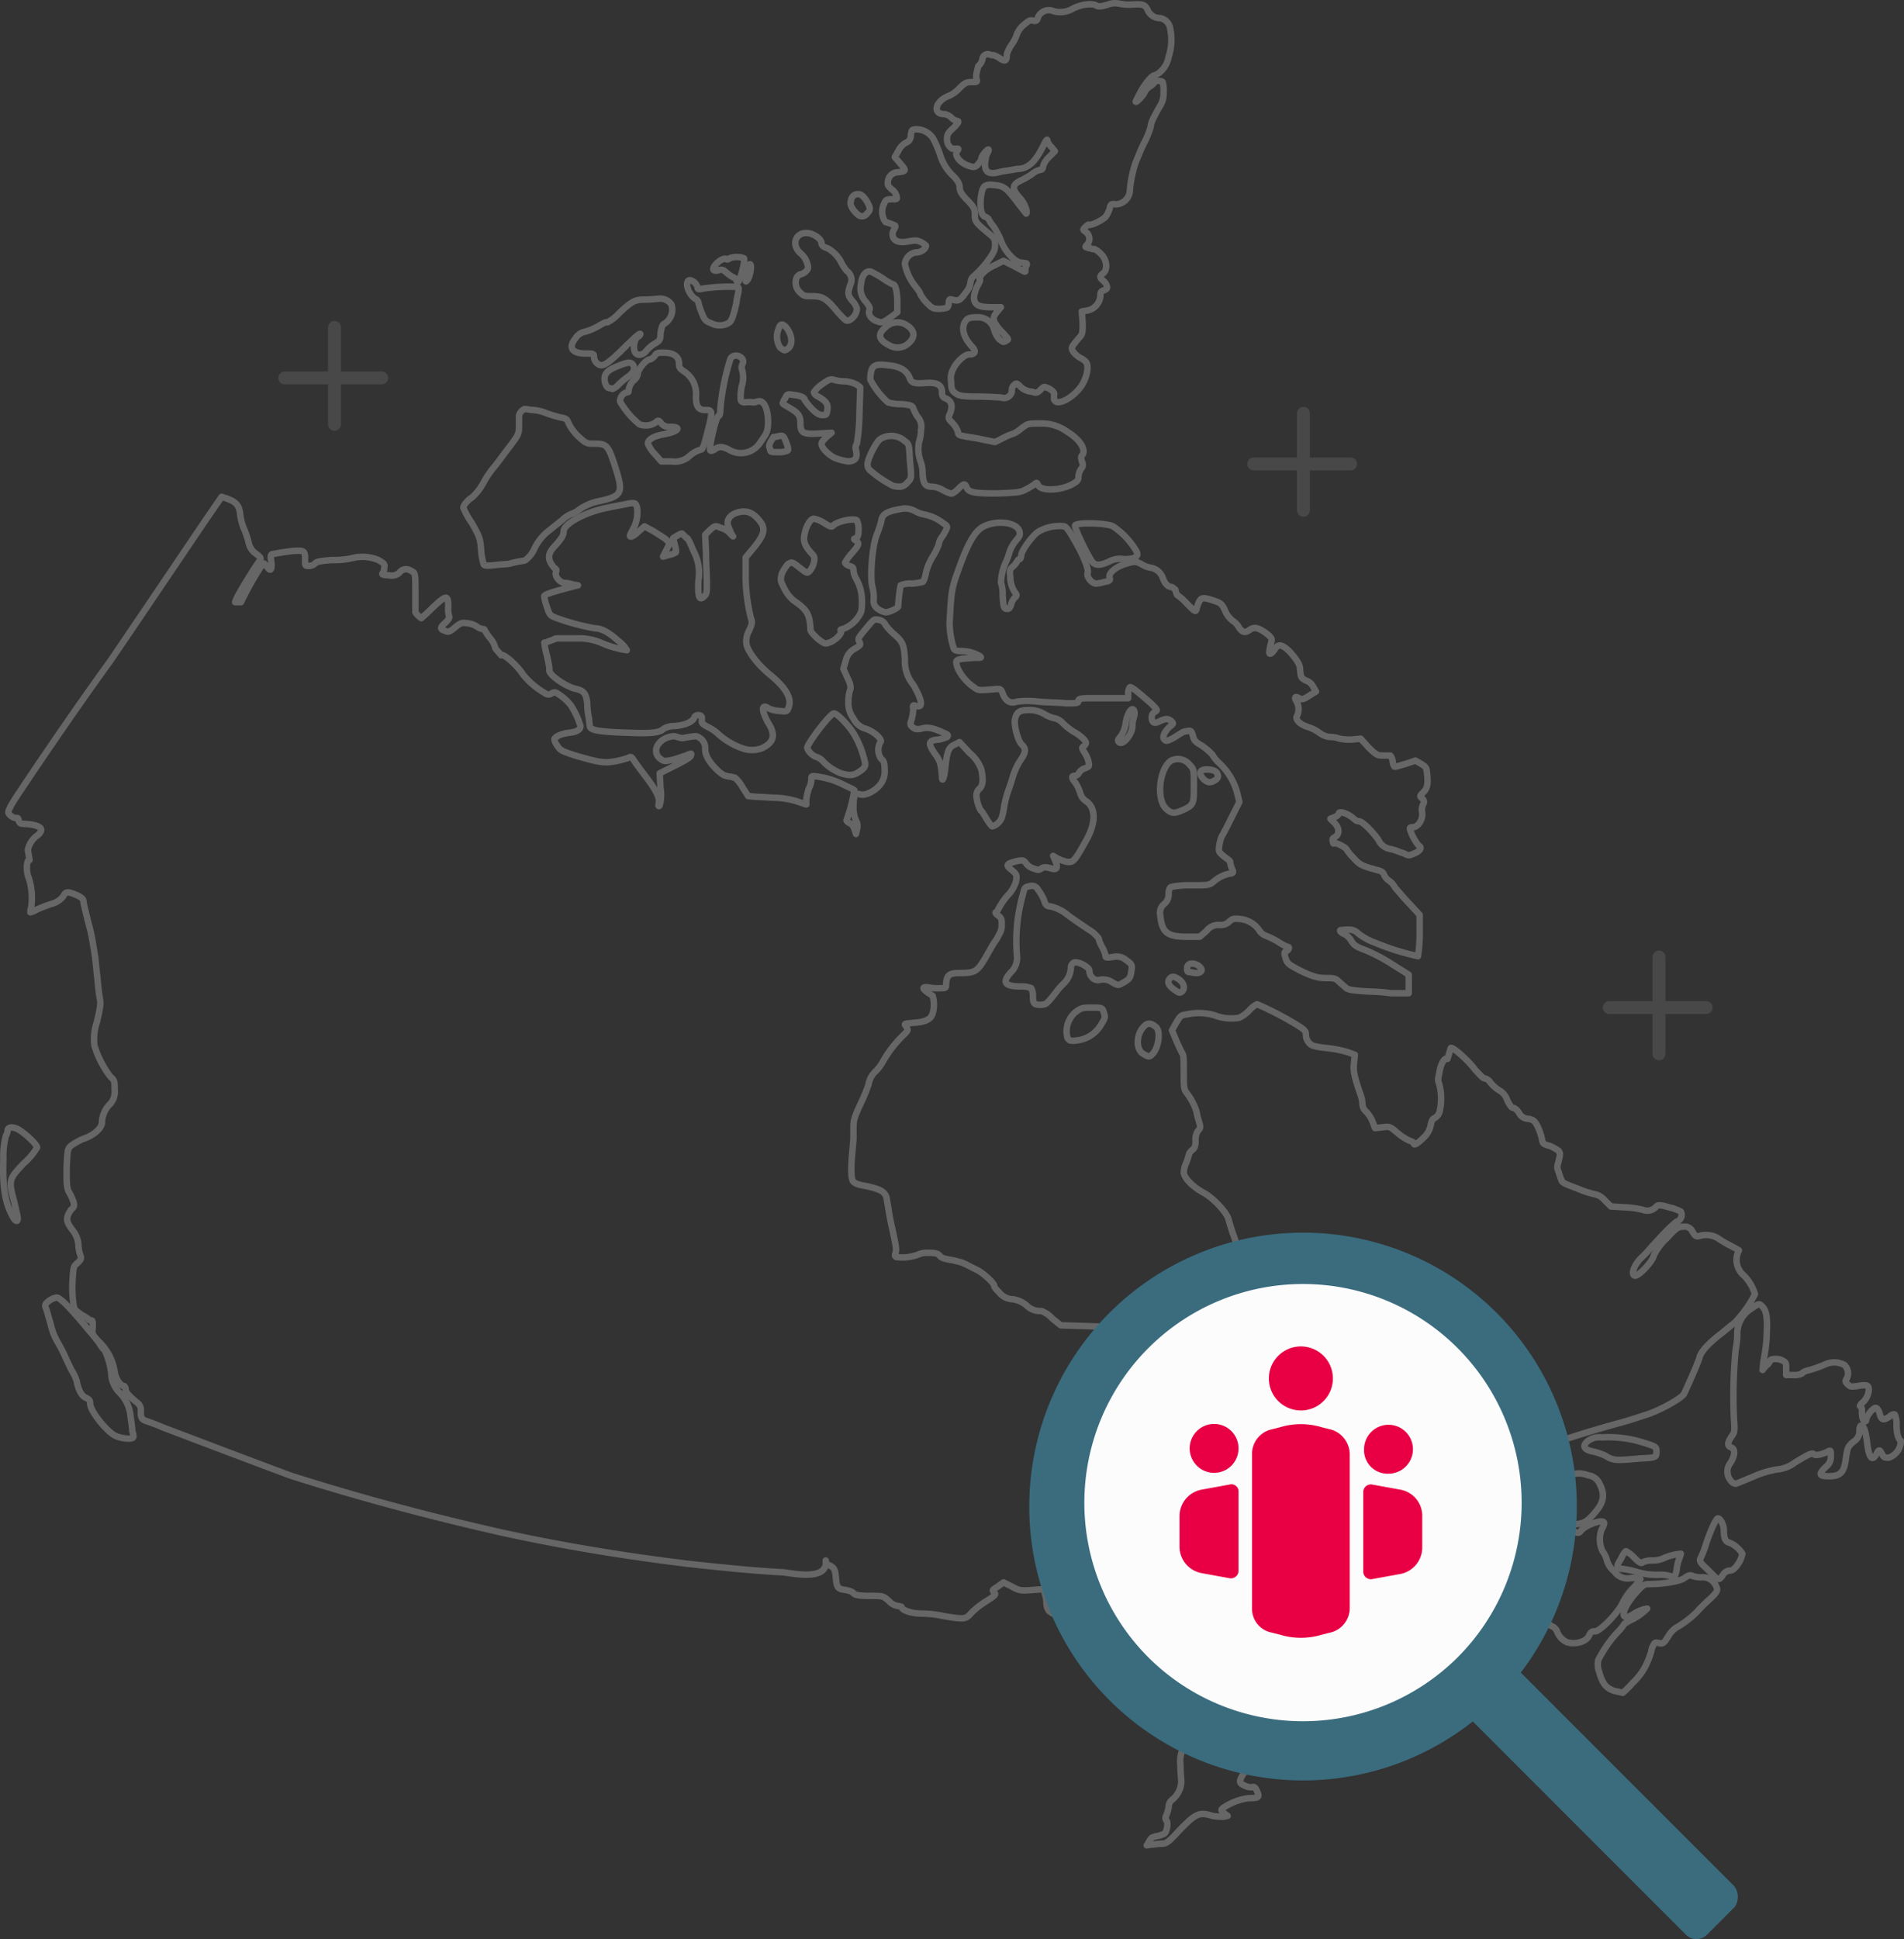 <svg xmlns="http://www.w3.org/2000/svg" viewBox="0 0 295.16 300.494">
  <rect x="0" y="0" width="295.16" height="300.494" fill="#333333" stroke="none"/>
  <defs>
    <style>
      .cls-1, .cls-5 {
        fill: none;
        stroke-linecap: round;
        stroke-linejoin: round;
        stroke-miterlimit: 10;
      }

      .cls-1 {
        stroke: #666;
      }

      .cls-2 {
        fill: #fcfcfc;
      }

      .cls-3 {
        fill: #e90044;
      }

      .cls-4 {
        fill: #3a6c7e;
      }

      .cls-5 {
        stroke: #484848;
        stroke-width: 2px;
      }
    </style>
  </defs>
  <g id="Symbol_112_1" data-name="Symbol 112 – 1" transform="translate(-800.506 -2199.506)">
    <g id="Group_260" data-name="Group 260" transform="translate(801 2200)">
      <path id="Path_69" data-name="Path 69" class="cls-1" d="M18.7,172.147a5.876,5.876,0,0,0-1.7-3.788,4.4,4.4,0,0,1-1.306-3A11.343,11.343,0,0,0,14.65,161.7c-.131,0-.522-.522-.914-1.175-.392-.522-.914-1.175-1.045-1.306s-.784-.914-1.437-1.7c-2.22-2.612-3.526-3.918-4.049-3.918a2.956,2.956,0,0,0-1.175.522c-.653.522-.653.653-.392,1.306.131.392.392,1.437.653,2.22a9.564,9.564,0,0,0,1.175,3,24.162,24.162,0,0,1,1.306,2.612c.261.522.653,1.437.914,1.829a7,7,0,0,1,.653,1.437c.261,1.437.784,2.351,1.437,2.612.522.261.653.392.653.914,0,1.045,2.22,3.918,3.657,4.833.784.522,2.743.784,3,.392.131-.131,0-.522-.131-1.045C18.961,173.975,18.83,172.93,18.7,172.147Z" transform="translate(1.054 46.973)"/>
      <path id="Path_70" data-name="Path 70" class="cls-1" d="M3.119,133.915c-.914-.653-1.959-.653-1.959,0A1.856,1.856,0,0,1,.9,134.7a12.089,12.089,0,0,0-.392,3.657c-.131,3.657.131,6.269,1.175,8.359.522,1.175,1.045,1.567,1.045.784,0-.261-.261-1.306-.522-2.482-.914-3.4-.914-3.526,1.437-6.008a10.1,10.1,0,0,0,2.09-2.482C5.732,136.135,4.295,134.7,3.119,133.915Z" transform="translate(-0.476 40.797)"/>
      <path id="Path_71" data-name="Path 71" class="cls-1" d="M196.832,192.747a8.854,8.854,0,0,1,1.7-2.351,7.621,7.621,0,0,0,1.045-1.306,4.1,4.1,0,0,0-1.567-.131,2.466,2.466,0,0,1-2.482-1.045,3.3,3.3,0,0,1-1.175-1.829,4.086,4.086,0,0,0-.653-1.306,4.361,4.361,0,0,1-.131-3.4,2.766,2.766,0,0,0,.392-.914c0-.784-2.612.131-3.526,1.045-.392.522-.522.522-1.306.131s-.914-.261-2.612.131a5.668,5.668,0,0,0-2.351,1.045A4.308,4.308,0,0,1,180.637,184a8.185,8.185,0,0,0-1.437.131v1.567l.131,1.437h.784a5.414,5.414,0,0,1,2.873,1.437,1.908,1.908,0,0,1,.522,1.567c0,2.22,1.437,6.008,2.351,6.269a1.524,1.524,0,0,1,.784.784,2.889,2.889,0,0,0,1.567,1.7c1.437.392,3-.131,3.4-1.045.261-.522.392-.653.914-.653C193.175,197.318,196.049,194.445,196.832,192.747Z" transform="translate(54.232 55.107)"/>
      <path id="Path_72" data-name="Path 72" class="cls-1" d="M231.345,173.207a4.036,4.036,0,0,0-.261-1.7c-.131-.131-.522,0-.784.261-.914.653-1.306.653-1.567-.392-.131-.522-.392-.914-.653-.914-.392,0-1.437,1.306-1.437,1.829,0,.392-.392.261-.522-.131a2.9,2.9,0,0,1-.131-1.176c0-.392-.131-.784-.261-.784s0-.131.131-.392a2.9,2.9,0,0,0,1.175-2.09c0-.784-.261-.914-1.7-.653-1.045.131-1.175.131-1.567-.261s-.392-.522-.131-.914a1.768,1.768,0,0,0-.392-2.09,3.32,3.32,0,0,0-3.135,0,23.14,23.14,0,0,1-2.22.784c-.653.131-1.175.392-1.175.522a2.422,2.422,0,0,1-1.306.261h-1.175v-.784c0-1.175,0-1.175-.784-1.567-.784-.261-1.7-.131-1.7.131a1.536,1.536,0,0,1-.653.784l-.522.653.131-1.306c.131-.784.261-1.437.261-1.567a20.81,20.81,0,0,0,.261-2.873c.131-2.743-.131-3.657-.914-4.31-.261-.261-.522-.131-1.437.522a4.59,4.59,0,0,0-2.22,4.18,14.174,14.174,0,0,1-.261,2.22,75.067,75.067,0,0,0-.261,10.71c.131,1.829.131,2.09-.392,2.743-.653,1.045-.653,1.437,0,1.7s.522,1.306-.131,2.351a2.165,2.165,0,0,0,0,2.743,1.142,1.142,0,0,0,.784.522c.131,0,1.306-.522,2.612-1.045a14.112,14.112,0,0,1,3.135-1.045c.392-.131,1.045-.131,1.437-.261a4.924,4.924,0,0,0,1.959-.914c2.351-1.437,2.743-1.567,3-1.306s1.306,0,2.09-.392c.522-.261.522-.261.522.653a1.915,1.915,0,0,1-.784,1.7c-1.175,1.175-1.045,1.437.522,1.437,1.829,0,2.351-.653,2.612-2.873.261-1.567.261-1.7,1.175-2.482a1.894,1.894,0,0,0,.914-1.7c0-.522.131-.784.261-.784.392,0,.653.653.914,2.482.261,2.482.784,3.135,1.437,1.959.392-.784.522-.784.914,0,.261.522.392.522,1.045.522A2.754,2.754,0,0,0,232,175.558C231.476,175.166,231.345,173.991,231.345,173.207Z" transform="translate(62.168 47.219)"/>
      <path id="Path_73" data-name="Path 73" class="cls-1" d="M205.755,186.873a4.032,4.032,0,0,1-1.437-.261q-.392-.2-1.175.392c-.784.522-3.265.914-5.486.914-.653,0-.914.131-1.959,1.306-2.351,2.612-2.612,4.7-.522,3.4a5.714,5.714,0,0,1,2.22-.914,8.979,8.979,0,0,1-2.612,1.829c-.261.131-.653.392-.914.522a8.086,8.086,0,0,1-1.175,1.437,18.471,18.471,0,0,0-2.873,4.18,3.081,3.081,0,0,0,.131,1.829c.522,1.959,1.175,2.612,2.482,3,.653.131,1.175.261,1.175.261a14.825,14.825,0,0,0,1.567-1.567,9.281,9.281,0,0,0,2.22-3.135,10.6,10.6,0,0,0,.653-1.829,2.708,2.708,0,0,1,.261-.784c.261-.522.392-.522.914-.392.653.131.784,0,1.437-1.045a3.961,3.961,0,0,1,1.175-1.306,15.376,15.376,0,0,0,3.265-2.482,22.756,22.756,0,0,1,1.829-1.829c1.437-1.306,1.437-1.567,1.176-2.09A2.238,2.238,0,0,0,205.755,186.873Z" transform="translate(57.456 57.063)"/>
      <path id="Path_74" data-name="Path 74" class="cls-1" d="M206.481,183.588c-.653-.131-.914-.653-.914-1.959,0-.784-.522-1.829-.914-1.829-.261,0-1.045,1.567-1.829,3.918a14.133,14.133,0,0,1-.914,2.351c-.131.261,0,.653.914,1.437l1.437,1.437c.522.392.653.392,1.175-.392a1.332,1.332,0,0,1,1.045-.653c.392,0,.784-.261,1.306-1.045a4.366,4.366,0,0,0,.653-1.567A4.3,4.3,0,0,0,206.481,183.588Z" transform="translate(61.17 54.993)"/>
      <path id="Path_75" data-name="Path 75" class="cls-1" d="M57.843,70.015a9.744,9.744,0,0,0,.392,2.22c.131.261.522.261,1.829.131.914-.131,2.09-.131,2.351-.261a14.893,14.893,0,0,1,1.959-.392.809.809,0,0,0,.522-.261A4.62,4.62,0,0,0,66.2,69.624a7.776,7.776,0,0,1,2.351-2.743c.784-.653,1.829-1.437,2.09-1.7a4.347,4.347,0,0,1,1.306-.784,3.857,3.857,0,0,0,.784-.392,8.112,8.112,0,0,1,3.526-1.567c3.526-.784,3.657-1.306,2.351-5.355-1.045-3.265-1.306-3.526-3.135-3.526-1.306,0-1.306,0-2.612-1.175a7.237,7.237,0,0,1-1.437-1.959c-.261-.653-.392-.784-1.175-.914a20.148,20.148,0,0,1-2.22-.653,6.986,6.986,0,0,0-2.09-.522c-.522,0-.914-.131-1.175-.131-.392-.131-1.045.653-1.045,1.045v1.567c0,1.306-.131,1.437-1.7,3.526-.914,1.175-1.829,2.482-2.09,2.743a14.739,14.739,0,0,0-1.7,2.482,8.332,8.332,0,0,1-1.829,2.351c-.653.392-1.306,1.175-1.306,1.567a11.851,11.851,0,0,0,1.306,2.351C57.582,67.926,57.712,68.187,57.843,70.015Z" transform="translate(16.244 14.706)"/>
      <path id="Path_76" data-name="Path 76" class="cls-1" d="M79.059,42.022c-.261.261-.522.522-.784.522-.522,0-1.829,1.567-1.829,2.22a1.563,1.563,0,0,1-.653,1.045,2.591,2.591,0,0,0-.784,1.7c0,.131-.131.131-.261.131A1.416,1.416,0,0,0,73.7,49.075a12.714,12.714,0,0,0,3,3.526,2.765,2.765,0,0,0,2.482-.261c.392-.392.522-.392.914.131a1.627,1.627,0,0,0,1.437.522c1.829,0,1.176.784-1.175,1.175-1.437.261-2.351.784-2.351,1.437a5.16,5.16,0,0,0,1.045,1.567L80.1,58.349h1.567a3.367,3.367,0,0,0,2.873-.914,4.337,4.337,0,0,1,1.7-.914c.261,0,.522-.784,1.045-2.873.784-3.135.784-3.265-.392-3.265-1.045,0-1.437-.522-1.437-2.09a4.086,4.086,0,0,0-1.7-3.788c-.784-.522-.914-.653-.914-1.306,0-1.045-.784-1.7-2.351-1.7C79.581,41.5,79.32,41.5,79.059,42.022Z" transform="translate(21.934 12.659)"/>
      <path id="Path_77" data-name="Path 77" class="cls-1" d="M76.225,42.963c-.261-.392-.784-.392-2.351.261-1.7.653-2.22,1.306-1.959,2.482.131.522.392.914.653.914s.392.131.522.131A2.339,2.339,0,0,0,74,46.1a13.834,13.834,0,0,1,1.567-1.306C76.486,44.138,76.617,43.485,76.225,42.963Z" transform="translate(21.372 13.024)"/>
      <path id="Path_78" data-name="Path 78" class="cls-1" d="M70.1,43.594c1.175,0,1.306,0,1.306.522a1.411,1.411,0,0,0,.392.914c.784.784,1.437.392,3.657-1.7,2.22-2.22,3.135-3,3.135-2.743,0,.131-.261.392-.522.522-.522.522-.653,2.09-.131,2.482.392.392,1.175.131,1.567-.392a4.934,4.934,0,0,1,1.175-1.045c.914-.522,1.045-.653,1.045-1.7.131-.784.261-1.306.522-1.437a2.556,2.556,0,0,0,1.175-3,2.062,2.062,0,0,0-1.959-.914c-.261,0-1.175.131-1.959.131-1.7,0-2.09.131-4.18,2.09A6.624,6.624,0,0,1,73.5,38.762c-.131-.131-.653.131-1.306.522a9.261,9.261,0,0,1-2.09.914,2.275,2.275,0,0,0-1.567,1.045C67.361,42.68,68.014,43.594,70.1,43.594Z" transform="translate(20.179 10.695)"/>
      <path id="Path_79" data-name="Path 79" class="cls-1" d="M82.893,35.773a.868.868,0,0,1,.522.653,10.272,10.272,0,0,0,.522,1.567c.392,1.045.653,1.306,1.437,1.567a2.75,2.75,0,0,0,2.873-.131c.392-.392.653-1.306,1.045-3a8.528,8.528,0,0,1,.261-1.437c.131-.784.131-1.045-.131-1.045a26.482,26.482,0,0,0-5.355.261c-.522.131-.784.131-.784-.131A1.544,1.544,0,0,0,82.109,32.9C81.195,32.9,81.717,34.99,82.893,35.773Z" transform="translate(24.369 10.026)"/>
      <path id="Path_80" data-name="Path 80" class="cls-1" d="M85.6,32.174a1.016,1.016,0,0,1,1.045.261,7.243,7.243,0,0,0,1.045.784c.392.131.653.392.653.522A.281.281,0,0,0,88.6,34c.261,0,1.175-3.4.914-3.657a3.243,3.243,0,0,0-2.22,0c-.131.131-.392.261-.522.131-.522-.392-2.351,1.175-1.959,1.7A.822.822,0,0,0,85.6,32.174Z" transform="translate(25.323 9.184)"/>
      <path id="Path_81" data-name="Path 81" class="cls-1" d="M98.92,90.893a.99.99,0,0,1,.522.261,5.053,5.053,0,0,0,1.567.392c1.306.131,1.306.131,1.567-.522.522-1.437-.392-3-2.743-4.963-2.09-1.7-3.526-3.657-3.788-4.833a3.278,3.278,0,0,1,.392-2.09c.522-1.175.522-1.306.261-2.09a27.638,27.638,0,0,1-.784-6.4V67.775l1.306-1.567c1.567-1.959,1.829-2.873.914-4.049s-1.829-1.7-3.135-1.437-2.09,1.045-1.829,2.09c.131.392.392.914.522,1.306.392.522.392.522-.131,0a2.745,2.745,0,0,0-1.437-.914c-.914-.392-.914-.392-1.7.261l-.784.784.131,2.873c0,1.567.131,3.657.131,4.571,0,1.437,0,1.7-.392,2.09-.784.784-1.045.131-.914-2.482a7.15,7.15,0,0,0-.784-4.571c-.522-1.306-.914-2.09-1.045-1.959h0l-.653-.653c-.131-.131-.392,0-1.437.653l.261,1.045c.131.522.261,1.045.131,1.175a2.863,2.863,0,0,1-1.045.392l-.914.261.522-1.045.522-1.045-.522-.522c-.261-.261-1.175-.784-1.959-1.306l-1.437-.784-1.045.914c-.522.522-1.045.784-1.175.653s.131-.522.392-1.045a5.271,5.271,0,0,0,.653-3.526c-.261-.653-.261-.653-1.306-.522-.522.131-2.09.392-3.265.653-3.4.653-6.792,2.482-6.792,3.657,0,.653-.392,1.175-1.306,2.22-1.045,1.045-1.175,1.829-.653,2.743.261.392.522.784.653.784.131.131.261.261.131.522-.261.653.522,1.567,1.175,1.7a5.555,5.555,0,0,1,1.437.261l.784.131-1.045.261c-3,.784-4.18,1.175-4.18,1.437a6.412,6.412,0,0,0,.392,1.567c.392,1.306.522,1.437,1.567,1.829a36.386,36.386,0,0,0,5.877,1.567c1.045,0,2.22.653,3.657,1.959A4.871,4.871,0,0,1,77.5,82.142a15.427,15.427,0,0,1-4.049-1.175,8.714,8.714,0,0,0-3.526-.653H66.659c-.261,0-.522.131-.392.131h0l-1.437.522H64.7a15.143,15.143,0,0,0,.392,1.959c.261,1.045.392,1.959.392,1.959v.392c0,.784,2.743,2.612,4.18,2.873,1.175.261,1.567.784,1.7,2.351a10.358,10.358,0,0,0,.261,2.22,10.128,10.128,0,0,0,.131,1.175c0,.653,1.437.914,6.269,1.045,3.265.131,4.571,0,5.224-.653a3.5,3.5,0,0,1,1.7-.392c1.567-.131,2.743-.653,3-1.306.131-.522,1.175-.522,1.175,0v.653c0,.261.392.522.914.784a6.562,6.562,0,0,1,1.567,1.045,10.867,10.867,0,0,0,4.049,2.351,4.262,4.262,0,0,0,2.873-.131c1.829-.914,2.09-2.09.784-4.049Q98.136,90.893,98.92,90.893Z" transform="translate(19.183 18.122)"/>
      <path id="Path_82" data-name="Path 82" class="cls-1" d="M137.437,168.1a11.139,11.139,0,0,0,1.959.522c.914,0,.914-.914.131-1.959a1.606,1.606,0,0,0-1.829-.653c-1.567.131-1.7.261-1.7.914C136.131,167.447,136.261,167.709,137.437,168.1Z" transform="translate(41.008 50.758)"/>
      <path id="Path_83" data-name="Path 83" class="cls-1" d="M137.44,125.8c.914-.914,1.306-3.526.522-4.18s-1.306-.653-1.829-.131c-1.306,1.306-1.306,3.657-.131,4.31C136.917,126.321,136.917,126.321,137.44,125.8Z" transform="translate(40.744 37.028)"/>
      <path id="Path_84" data-name="Path 84" class="cls-1" d="M131.022,119.2c-1.829,0-1.959,0-2.873.653a3.868,3.868,0,0,0-1.306,4.049c.261.392.392.522,1.437.392a4.981,4.981,0,0,0,3.788-2.482c.653-1.045.653-1.176.392-1.829C132.328,119.331,132.2,119.2,131.022,119.2Z" transform="translate(38.149 36.443)"/>
      <path id="Path_85" data-name="Path 85" class="cls-1" d="M137.795,119.7c.914-.522,1.045-.784,1.175-1.959.131-.653,0-.914-.784-1.437a2.248,2.248,0,0,0-2.09-.522c-1.045.131-1.175.131-1.175-.261a4.414,4.414,0,0,0-.522-1.306,4.413,4.413,0,0,1-.522-1.306,4.791,4.791,0,0,0-1.437-1.306c-.784-.522-2.351-1.567-3.4-2.351a6.357,6.357,0,0,0-2.612-1.306c-.522,0-.784-.131-1.045-1.045a8.291,8.291,0,0,0-.914-1.567,1.07,1.07,0,0,0-1.306-.522c-.784.131-.784.261-1.045,1.306a26.474,26.474,0,0,0-.914,9.4,3.1,3.1,0,0,1-.914,2.612c-1.437,1.567-1.045,2.22,1.567,2.22a3.751,3.751,0,0,1,1.567.261,2.81,2.81,0,0,1,.261,1.306c0,.784.131,1.045.392,1.176a2.672,2.672,0,0,0,1.437,0c.261,0,1.045-.914,1.829-1.959a10.6,10.6,0,0,1,1.175-1.306,3.511,3.511,0,0,0,1.045-2.351.931.931,0,0,1,.392-.784c.522-.392,2.612.653,2.482,1.306a1.411,1.411,0,0,0,.392.914,1.182,1.182,0,0,0,1.306.392,2.481,2.481,0,0,1,1.829.392C136.881,120.223,136.881,120.223,137.795,119.7Z" transform="translate(35.948 32.024)"/>
      <path id="Path_86" data-name="Path 86" class="cls-1" d="M95.9,89.656a2.464,2.464,0,0,0,1.567,1.437,2.339,2.339,0,0,1,.914.653,7.694,7.694,0,0,0,2.743,1.829c1.306.392,1.959.392,2.873-.261.653-.392.914-.784.914-1.175a14.6,14.6,0,0,0-1.567-4.31c-.653-1.306-2.743-3.526-3.265-3.526C99.557,84.17,95.9,89,95.9,89.656Z" transform="translate(28.733 25.759)"/>
      <path id="Path_87" data-name="Path 87" class="cls-1" d="M147.151,71.635c-.522,0-1.045-.653-1.306-1.437a2.411,2.411,0,0,0-1.959-1.567,3.391,3.391,0,0,1-1.306-.522c-.784-.392-.914-.522-2.22-.131-1.567.392-3,1.437-2.743,2.22.131.392,0,.522-.784.653a7.518,7.518,0,0,1-1.306.261c-.653,0-1.567-1.045-1.306-1.7.131-.522-.522-2.22-1.437-3.918-1.437-2.612-1.829-3.135-2.22-3.265a6.578,6.578,0,0,0-3.918.784c-.914.522-2.743,3-2.743,3.788,0,.261-.131.522-.261.522s-.261.131-.392.392a3.462,3.462,0,0,1-.653.784c-.392.261-.522.653-.392,1.437a4.413,4.413,0,0,0,.784,2.612c.261.261.261.522-.131.784a2.625,2.625,0,0,0-.522,1.045c-.131.392-.261.653-.522.653-.653,0-.653-.261-.784-2.09a5.175,5.175,0,0,0-.261-1.959,8.433,8.433,0,0,1,.784-3.265,8.617,8.617,0,0,0,.522-1.437,5.421,5.421,0,0,1,.914-1.7c.653-.784.784-.914.653-1.567-.392-1.437-3.657-1.829-5.747-.653-1.306.784-2.351,2.743-3.788,6.792-1.045,2.873-1.045,3.4-1.306,8.1a13.68,13.68,0,0,0,.653,3.918c.131.261.392.392,1.176.392a5.776,5.776,0,0,1,2.873.784c.261.261.261.261-.653.261-.522,0-1.437.131-1.959.131-.784.131-1.045.261-1.045.522,0,1.045,1.175,2.873,2.743,3.918.653.522.784.522,3.526.261.522,0,.653,0,.914.653.392,1.175,1.176,1.7,2.22,1.306a12.878,12.878,0,0,1,3.265,0c1.306.131,3.265.131,4.31.261,1.7,0,1.959,0,1.959-.392,0-.261.261-.392,1.437-.392h6.269v-.784a1.522,1.522,0,0,1,.261-.914c.261-.131,1.306.784,3.265,2.482,1.045,1.045,1.045,1.045.653,1.306a.94.94,0,0,0-.522.914c0,.784.392,1.045,1.306.522.914-.392,1.175-.392,1.7,0,.392.392.392.392-.261.914-.784.784-1.175,1.567-.784,1.959.261.261.392.261,1.175-.131.522-.261,1.045-.653,1.306-.784a1.947,1.947,0,0,1,1.045-.392c.653-.131.653,0,.914.784.131.653.392.914,1.306,1.437a9.76,9.76,0,0,1,1.7,1.437,5.2,5.2,0,0,0,.914,1.175,9.8,9.8,0,0,1,2.873,4.571l.392,1.567-1.175,2.351c-.653,1.306-1.306,2.612-1.567,3a5.512,5.512,0,0,0-.392,1.567c-.131.784,0,.914.784,1.567.522.392.914.653.914.784a3.461,3.461,0,0,0,.392,1.306c.131.392,0,.522-.392.522a5.338,5.338,0,0,0-2.612,1.306c-.653.522-.914.522-3.4.522a13.42,13.42,0,0,0-3.135.261c-.261.131-.392.522-.392,1.045a1.9,1.9,0,0,1-.653,1.567,1.7,1.7,0,0,0-.653,1.7c.261,2.743,1.045,3.4,4.18,3.4h1.959l1.045-.914a2.3,2.3,0,0,1,1.959-.914,1.908,1.908,0,0,0,1.567-.522c.392-.392.653-.522,1.7-.392a4.019,4.019,0,0,1,3,1.829,2.031,2.031,0,0,0,1.045.784,11.75,11.75,0,0,1,1.829.914,8.7,8.7,0,0,0,1.437.784c.392,0,.261.392-.131.653-.392.131-.392.261-.131,1.176.261.784.522.914,1.959,1.7,2.351,1.175,3.135,1.306,4.441,1.306.914,0,1.306,0,1.829.522.392.392.914.784,1.175,1.045.392.261,1.176.392,3.657.522a24.984,24.984,0,0,1,3.265.261h2.743v-2.873l-2.482-1.567a26.717,26.717,0,0,0-4.18-2.22c-1.437-.522-1.829-.784-2.22-1.437a2.673,2.673,0,0,0-1.045-1.045c-.653-.261-.914-.653-.522-.653,1.306-.131,1.959-.131,2.612.522a9.28,9.28,0,0,0,2.612,1.437,37.486,37.486,0,0,0,6.661,2.09,22.481,22.481,0,0,0,.261-3.265v-3.135l-1.567-1.7c-.914-.914-1.829-2.09-2.22-2.482a3.156,3.156,0,0,0-1.045-1.176,1.92,1.92,0,0,1-.653-.784c-.131-.392-.392-.653-1.045-.784-2.351-.653-2.743-.784-3.657-1.829a8.085,8.085,0,0,1-1.175-1.437c-.261-.392-1.959-1.175-1.959-.914,0,.131-.131,0-.131-.261-.131-.392,0-.522.261-.653.784-.392.784-1.437,0-2.22l-.653-.653.653-.261c.392-.131.653-.392.653-.522,0-.522,1.567,0,2.482.914a1,1,0,0,0,.653.261c.522,0,2.09,1.567,3,2.873a2.436,2.436,0,0,0,1.959,1.437c.653.131,1.437.522,1.959.653.784.392.784.392,1.7,0s1.175-.914.653-1.175a7.472,7.472,0,0,1-1.306-2.351c-.131-.392-.131-.522.392-.522.784,0,1.567-1.176,1.437-2.22a2.148,2.148,0,0,1,.131-1.306.63.63,0,0,0-.131-.914c-.392-.392-.392-.392.131-.914.653-.653.784-1.175.653-2.743-.131-1.175-.131-1.175-.914-1.7l-.914-.522-1.567.522c-.914.261-1.7.522-1.7.392a1.522,1.522,0,0,1-.261-.914c-.131-.392-.261-.784-.392-.784h-1.175c-.784,0-1.045-.131-2.22-1.306l-1.175-1.306-1.306.131a8.074,8.074,0,0,1-1.959-.131,4.032,4.032,0,0,0-1.437-.261,3.075,3.075,0,0,1-1.7-.653,6,6,0,0,0-1.829-.914c-1.175-.392-1.829-1.045-1.7-1.567a2.466,2.466,0,0,0,0-2.351c-.392-.653-.261-.914.392-.522.392.261.784.131,1.567-.392l1.045-.653-.392-.653a1.89,1.89,0,0,0-1.175-1.045c-.784-.392-.784-.522-.914-1.829,0-.653-.522-1.437-1.567-2.612-1.175-1.176-1.829-1.306-2.351-.392-.261.392-.522.653-.653.653-.261.131-.261-.261.131-1.829.131-.522,0-.653-.784-1.306-1.306-.914-1.829-1.045-2.612-.522-.653.522-1.175.392-1.7-.522a3.018,3.018,0,0,0-.914-.914,4.039,4.039,0,0,1-1.175-1.567c-.392-.914-.653-1.175-1.437-1.437-1.959-.653-2.22-.653-2.612.131a6.149,6.149,0,0,0-.392,1.175c-.131.392-.392.131-1.437-.914a8.594,8.594,0,0,0-1.437-1.306c-.131,0-.261-.392-.392-.914C147.542,71.9,147.412,71.635,147.151,71.635Z" transform="translate(33.907 18.833)"/>
      <path id="Path_88" data-name="Path 88" class="cls-1" d="M140.9,117.837c.522-.522.261-1.306-.392-1.829-.784-.522-1.175-.653-1.567-.131s-.131,1.045.784,1.7C140.509,118.1,140.509,118.1,140.9,117.837Z" transform="translate(41.855 35.324)"/>
      <path id="Path_89" data-name="Path 89" class="cls-1" d="M141.653,114a.617.617,0,0,0-.653.653c0,.522,0,.653.522.653,1.045.261,1.567.131,1.7-.261S142.437,113.873,141.653,114Z" transform="translate(42.539 34.848)"/>
      <path id="Path_90" data-name="Path 90" class="cls-1" d="M141.2,97.668c1.829-.784,1.829-1.045,1.829-3.788,0-2.482,0-2.612-.653-3.265a2.318,2.318,0,0,0-2.873-.653c-1.829,1.175-2.351,6.008-.784,7.445C139.5,98.191,140.024,98.191,141.2,97.668Z" transform="translate(41.556 27.412)"/>
      <path id="Path_91" data-name="Path 91" class="cls-1" d="M144.7,92.715c.653-.392.784-.653.392-1.306-.392-.522-2.22-.653-2.482-.131-.261.392.392,1.306,1.045,1.567C143.92,92.976,144.181,92.976,144.7,92.715Z" transform="translate(43.015 27.794)"/>
      <path id="Path_92" data-name="Path 92" class="cls-1" d="M135.02,83.8c-.392,0-.914,1.175-1.045,2.22a4.9,4.9,0,0,1-.653,1.829c-.522.653-.653.784-.392,1.045.653.653,2.22-1.437,2.09-2.612a4.641,4.641,0,0,1,.261-1.306C135.412,84.584,135.412,83.8,135.02,83.8Z" transform="translate(40.029 25.607)"/>
      <path id="Path_93" data-name="Path 93" class="cls-1" d="M104.824,76.351c.522-.784.522-1.045.522-2.482a6.9,6.9,0,0,0-.914-3.4,3.121,3.121,0,0,1-.392-1.175c0-.522-.131-.653-.653-.784-.392-.131-.653-.392-.653-.522a8.288,8.288,0,0,1,1.045-1.437c1.176-1.306,1.176-1.567.653-1.959-.392-.261-.392-.261,0-.392.261-.131.392-.392.392-1.306a3.046,3.046,0,0,0-.261-1.437c-.522-.392-3,.131-3.657.784-.261.261-.392.261-1.437-.392A4.365,4.365,0,0,0,97.9,61.2c-.522,0-1.176,1.045-1.437,2.351-.261,1.175,0,1.829,1.176,3.135.392.392.392.653.261,1.306a3.062,3.062,0,0,1-.653,1.306c-.392.392-.392.392-1.567-.522s-1.176-.914-1.829-.522a6.855,6.855,0,0,0-.914,1.437c-.261,1.045-.261,1.045.392,2.351a5.549,5.549,0,0,0,1.437,1.829c2.09,1.437,2.482,2.09,2.612,4.571,0,.261.522.784,1.045,1.306,1.045.784,1.175.914,1.829.653.914-.261,2.09-1.437,1.829-1.829-.131-.131,0-.261.261-.261A4.881,4.881,0,0,0,104.824,76.351Z" transform="translate(27.777 18.689)"/>
      <path id="Path_94" data-name="Path 94" class="cls-1" d="M103.886,74.106a1.417,1.417,0,0,0,.653,1.437,2.956,2.956,0,0,0,1.175.522c.653,0,1.959-.653,1.959-.914a23.944,23.944,0,0,1,.392-3.265,3.59,3.59,0,0,1,1.7-.261,9.142,9.142,0,0,0,1.7-.261c.131,0,.392-.653.522-1.437a8.346,8.346,0,0,1,1.045-2.482,11.75,11.75,0,0,0,.914-1.829,2.494,2.494,0,0,1,.392-1.045,7.291,7.291,0,0,0,.653-1.045c.392-.784.392-.784-.392-1.306a6.821,6.821,0,0,0-2.873-1.306,4.883,4.883,0,0,1-1.437-.522A3.111,3.111,0,0,0,108.458,60c-2.482.392-3.265.784-3.4,1.959a17.164,17.164,0,0,1-.653,1.959c-.784,1.829-1.175,7.053-.653,8.49A6.9,6.9,0,0,1,103.886,74.106Z" transform="translate(31.065 18.321)"/>
      <path id="Path_95" data-name="Path 95" class="cls-1" d="M127.7,62.078c-.131.261,1.437,3.657,2.482,5.355.522.914,1.306.914,2.743.261a3.487,3.487,0,0,1,2.351-.392q2.547,0,1.959-1.175a11.724,11.724,0,0,0-3.657-3.918C132.534,61.686,127.963,61.556,127.7,62.078Z" transform="translate(38.466 18.856)"/>
      <path id="Path_96" data-name="Path 96" class="cls-1" d="M116.983,62.222c.914-.914,1.045-.914,1.306-.392.261.914,1.176,1.045,4.833,1.045,3-.131,3.526-.131,4.441-.653a8.308,8.308,0,0,0,1.306-.784c.261-.261.392-.261.522.131.392.914,3.135.914,5.094,0,.914-.522,1.176-.653,1.176-1.306a2.479,2.479,0,0,1,.392-1.175.943.943,0,0,0,.131-1.175c-.131-.522-.131-.784,0-.914.784-.784-.261-2.482-2.22-3.657a6.77,6.77,0,0,0-4.31-1.306c-1.829,0-1.829,0-2.873.784a5.637,5.637,0,0,1-1.175.784,7.758,7.758,0,0,0-1.567.653l-1.306.653-1.959-.392c-1.045-.261-2.351-.392-2.873-.522-.784-.131-.914-.261-.914-.653a3.709,3.709,0,0,0-.784-1.306c-.784-.784-.784-.784-.392-1.7.392-1.175.131-1.829-.784-2.22-.392-.131-.522-.392-.522-.914,0-1.175-.784-1.567-2.612-1.437-1.567.131-2.09,0-2.351-.653-.392-1.175-1.437-1.959-3.4-2.09-1.829-.261-2.351,0-2.612.914a4.9,4.9,0,0,0-.131,1.306,12.2,12.2,0,0,0,2.743,3.526,6.708,6.708,0,0,0,2.09.261c1.437.131,1.7.261,1.829.653a5.911,5.911,0,0,0,.653,1.306,2.248,2.248,0,0,1,.522,2.09,5.117,5.117,0,0,1-.261,1.7,5.7,5.7,0,0,0,.261,3.265,5.409,5.409,0,0,1,.261,1.829c.131,1.567.392,1.959,1.567,1.959a3.713,3.713,0,0,1,1.567.522,6.442,6.442,0,0,0,1.176.522C116.069,63.006,116.592,62.614,116.983,62.222Z" transform="translate(31.029 13.095)"/>
      <path id="Path_97" data-name="Path 97" class="cls-1" d="M109.249,58.6c.653-.653.653-.653.392-3.265-.131-2.482-.131-2.743-.784-3.135a3.122,3.122,0,0,0-3.135-.653c-.784.261-1.045.522-1.829,1.959-.914,1.829-1.045,2.482-.522,3.135a18.122,18.122,0,0,0,3.657,2.482C108.2,59.379,108.727,59.248,109.249,58.6Z" transform="translate(30.927 15.677)"/>
      <path id="Path_98" data-name="Path 98" class="cls-1" d="M93.392,47.581a2.02,2.02,0,0,0-.392.784c0,.131.522.392,1.175.784,1.306.784,1.567,1.175,1.567,2.351,0,1.437.392,1.7,2.743,1.567l2.09-.131-.784.653c-.392.392-.784.784-.784,1.045,0,.653,1.045,1.7,2.09,2.22a10.881,10.881,0,0,0,1.959.522c1.175,0,1.567-.522,1.306-1.7a1.189,1.189,0,0,1,.131-1.045,29.875,29.875,0,0,0,.392-4.571l.131-4.18-.522-.392a5.121,5.121,0,0,0-1.829-.522,6.055,6.055,0,0,1-1.829-.261c-.522-.131-.914.131-1.829.784a4.476,4.476,0,0,0-1.176,1.175,1.031,1.031,0,0,0,.653.653c1.306.784,1.567,1.175,1.437,2.09-.131.784-.131.784-.784.784-.522,0-.914-.261-1.7-1.045A10.21,10.21,0,0,1,96.4,47.842c0-.392-.653-.653-1.829-.784C93.784,46.928,93.653,46.928,93.392,47.581Z" transform="translate(27.846 13.63)"/>
      <path id="Path_99" data-name="Path 99" class="cls-1" d="M89.633,49.1c-.522-.131-.522-.261-.522-1.045,0-.522.131-1.045.131-1.306a4.513,4.513,0,0,0,.131-2.612,1.116,1.116,0,0,1,0-.914c.653-1.045-1.175-1.959-1.829-.914a36.292,36.292,0,0,0-1.567,7.706c0,.784-.131,1.175-.261,1.175-.392-.131-1.567,5.094-1.306,5.355.131.131.392,0,.653-.131.653-.522,1.176-.522,2.22,0a3.532,3.532,0,0,0,4.833-1.045c.261-.392.653-.914.784-1.175.784-1.045.522-4.18-.261-4.963-.392-.392-.522-.392-1.437-.131A6.2,6.2,0,0,0,89.633,49.1Z" transform="translate(25.204 12.765)"/>
      <path id="Path_100" data-name="Path 100" class="cls-1" d="M92.839,53.9a3.046,3.046,0,0,0,1.437-.261c.131-.131,0-.653-.261-1.306-.392-1.045-.522-1.045-1.175-.914a2.8,2.8,0,0,1-.784.131,6.786,6.786,0,0,1-.392.653c-.261.522-.392.784-.131,1.175C91.533,53.9,91.664,53.9,92.839,53.9Z" transform="translate(27.353 15.675)"/>
      <path id="Path_101" data-name="Path 101" class="cls-1" d="M112.484,17.23a1.98,1.98,0,0,1,1.045.522,1.987,1.987,0,0,0,.784.522c.522,0,.392.261-.522,1.175-.784.653-.914,1.045-.914,1.567a1.672,1.672,0,0,0,.784,1.567h.653c.392,0,.392,0,.131.392-.522.653.522,1.959,2.09,2.351a.9.9,0,0,0,1.176-.392,1.659,1.659,0,0,0,.522-.914c0-.261.784-1.306,1.045-1.306.131,0,0,.392-.261.784a6.617,6.617,0,0,0-.261,1.7c.131,1.175.784,1.437,2.612.914.784-.131,1.829-.261,2.351-.392,1.7,0,2.873-1.045,4.18-3.788.261-.522.522-.914.522-.653a1.9,1.9,0,0,0,.653,1.045l.522.653-.914.914a3.122,3.122,0,0,0-.914,1.437c0,.261-.131.522-.392.522a2.956,2.956,0,0,0-1.306.653,13.052,13.052,0,0,1-1.829,1.045c-1.306.653-1.306,1.306-.131,2.612.784.784,1.306,2.22,1.045,2.482,0,0-.653-.784-1.437-1.829-1.7-2.22-2.09-2.482-3.657-2.612-1.437-.131-1.7.131-1.959,2.09-.131,1.7.131,2.743.784,2.873a1.617,1.617,0,0,1,.392.261,5.637,5.637,0,0,0,.784,1.175,11.948,11.948,0,0,1,1.176,2.22c.522,1.567,2.09,3.265,3,3.4a7.364,7.364,0,0,1,.914.131c.131,0,.131.261,0,.392a1.42,1.42,0,0,0-.131.653c0,.392.131.392-1.829-.653l-1.567-.784-1.567.784c-1.437.653-2.351,1.829-2.09,2.09.131.131-.131.522-.392,1.045a4.984,4.984,0,0,0-.522,1.7c0,1.175.653,1.567,2.612,1.567h1.567l-.653.784c-.522.653-.522.914-.392,1.437a6.573,6.573,0,0,0,1.306,1.7c.914,1.045,1.045,1.045.522,1.306-.392.261-.522.131-1.045-.261a3.747,3.747,0,0,1-.784-1.437,2.529,2.529,0,0,0-2.612-1.959c-1.306,0-1.567.131-1.959.784-.522,1.045-.131,2.351,1.045,3.657.784.784.653,1.306-.392,1.306-.653,0-1.959,1.175-2.482,2.351a3,3,0,0,0-.261,1.959c0,1.045.131,1.306.653,1.7s1.045.522,3.526.522c1.567,0,3.135.131,3.526.131a1.22,1.22,0,0,0,1.7-1.045,1.017,1.017,0,0,1,.392-.914c.261-.261.392-.261.914.261a2.311,2.311,0,0,0,1.045.653c.261.131.784.131,1.045.261.392.131.653,0,1.045-.392.522-.522.522-.522,1.175-.261.784.392,1.045.784.914,1.045v.653c.392,1.437,3.788-.653,4.7-2.873.522-1.175.653-2.351.261-2.873a2.745,2.745,0,0,0-.914-.653,3.726,3.726,0,0,1-1.045-.914c-.392-.653-.392-.653.914-2.22.522-.522.522-.784.522-2.351l-.131-1.7.784-.131a2.493,2.493,0,0,0,2.09-2.22c0-.653.131-.784.522-.914s.522-.261.522-.522a1.659,1.659,0,0,0-.522-.914c-.653-.522-.653-.784-.131-1.175.784-.522.653-2.09-.261-3a3.425,3.425,0,0,0-1.045-.784A.979.979,0,0,1,135.08,38a.785.785,0,0,1-.522-.131q-.392,0,0-.392a1.3,1.3,0,0,0-.131-1.959c-.522-.392-.522-.392-.131-.784a2.255,2.255,0,0,1,.522-.392c.261.261,2.09-.653,2.612-1.175a4.086,4.086,0,0,0,.653-1.306c.131-.653.261-.784.914-.653a2.255,2.255,0,0,0,2.22-2.09,17.589,17.589,0,0,1,.914-4.441c.131-.261.653-1.7,1.306-3a13.616,13.616,0,0,0,1.045-2.612c-.131-.261.653-1.829,1.437-3.135a3.56,3.56,0,0,0,.522-2.09,4.507,4.507,0,0,0-.131-1.567c-.131-.261-1.306-.261-1.306,0,0,.131-.261.392-.653.653a2.323,2.323,0,0,0-.914,1.045c-.261.522-1.306,1.567-1.306,1.306a10.331,10.331,0,0,1,.653-1.306c.653-1.306,1.829-2.743,2.22-2.743a2.475,2.475,0,0,0,1.045-.653,3.954,3.954,0,0,0,1.175-2.22,8.29,8.29,0,0,0,.261-4.31,1.947,1.947,0,0,0-1.567-1.7,2.06,2.06,0,0,1-1.959-1.306c-.392-.784-.784-.914-2.482-.784A7.472,7.472,0,0,1,139.651.12a3.081,3.081,0,0,0-1.829.131c-.914.261-1.437.392-1.829.131-.653-.392-2.482-.131-3.657.522a3.834,3.834,0,0,1-3.265.261,1.844,1.844,0,0,0-2.09,1.045c-.131.522-.261.653-.784.522s-.784.131-1.567.784a3.857,3.857,0,0,0-.914,1.306,5.582,5.582,0,0,1-.784,1.567,5.581,5.581,0,0,0-.784,1.567c0,1.045-.261,1.175-1.045.653a3.721,3.721,0,0,0-1.045-.522,1.42,1.42,0,0,1-.653-.131.837.837,0,0,0-1.045.784,1.9,1.9,0,0,1-.653,1.045c-.261,1.176-.392,1.437-.261,1.959s.131.522-.784.522c-.784,0-1.045.131-1.829.914a5.4,5.4,0,0,1-1.567,1.175C111.048,15.14,110.525,17.23,112.484,17.23Z" transform="translate(33.439 -0.034)"/>
      <path id="Path_102" data-name="Path 102" class="cls-1" d="M93.859,42c.914-.522.914-1.959,0-3.265-.653-.784-1.045-.784-1.306.131a3.044,3.044,0,0,0,.261,2.873C93.337,42.13,93.468,42.261,93.859,42Z" transform="translate(27.639 11.637)"/>
      <path id="Path_103" data-name="Path 103" class="cls-1" d="M105.918,41.425a2.542,2.542,0,0,0,2.873-.131c1.306-1.045,1.175-2.09,0-2.873a2.577,2.577,0,0,0-3.4.261C104.09,39.727,104.351,40.641,105.918,41.425Z" transform="translate(31.384 11.558)"/>
      <path id="Path_104" data-name="Path 104" class="cls-1" d="M102.31,33.74a3.08,3.08,0,0,0,.784,2.873c.392.522.653.914.522,1.175-.261.653.131,1.306.914,1.7,1.045.392,1.045.392,2.351-.522l1.045-.784V36.614c0-1.437-.261-2.743-.653-2.743a7.958,7.958,0,0,1-1.567-.914,17.3,17.3,0,0,0-1.829-1.045C103.094,31.651,102.441,32.434,102.31,33.74Z" transform="translate(30.682 9.708)"/>
      <path id="Path_105" data-name="Path 105" class="cls-1" d="M95.285,30.435A3.038,3.038,0,0,1,96.33,32c.261.784.131.914-.261,1.306a1.437,1.437,0,0,1-.784.392c-.131,0-.392.261-.522.392a2.026,2.026,0,0,0,.392,2.351c.653.653.784.653,1.959.653,1.437,0,2.09.261,3.526,1.959a15.722,15.722,0,0,0,1.306,1.437c.392.392.522.522,1.045.261a2.158,2.158,0,0,0,1.045-1.7,2.687,2.687,0,0,0-.653-1.175c-.784-.914-.784-1.175-.392-2.482a1.7,1.7,0,0,0-.522-2.22,6.855,6.855,0,0,1-.914-1.437,5.258,5.258,0,0,0-2.09-2.09c-.522-.131-.914-.392-.914-.784,0-.653-1.306-1.567-2.351-1.567C94.5,27.3,93.848,29.129,95.285,30.435Z" transform="translate(28.303 8.312)"/>
      <path id="Path_106" data-name="Path 106" class="cls-1" d="M106.751,29.893c.131,0,.131.261-.131.653a1.3,1.3,0,0,0-.131,1.175c.261.653,1.045.914,2.351.653a6.7,6.7,0,0,1,1.306-.131,2.963,2.963,0,0,1,1.437.784c0,.522-.784,1.045-1.437,1.045a1.966,1.966,0,0,0-1.829,1.829,7.926,7.926,0,0,0,1.7,3.526c.261.392.653.784.653,1.045a6.253,6.253,0,0,0,1.045,1.437c.914.914,1.045.914,2.09.914,1.176-.131,1.176-.131,1.306-.784,0-.653.131-.784.522-.653.914.261,1.175.261,2.09-1.045a3.161,3.161,0,0,0,.784-1.7,1.322,1.322,0,0,1,.522-.914,16.651,16.651,0,0,0,1.959-2.09c1.176-1.567,1.306-1.959,1.306-2.743,0-.914-.131-1.045-.914-1.7-2.22-1.829-2.22-1.959-2.22-3,0-.784-.131-1.175-1.175-2.22-.914-.914-1.175-1.437-1.175-1.959s-.261-1.045-1.045-1.829a7.3,7.3,0,0,1-1.959-3.135,16.406,16.406,0,0,0-1.175-2.743A3.157,3.157,0,0,0,110.147,15c-.784,0-.784.131-.914.914a1.142,1.142,0,0,1-.784,1.175,2.912,2.912,0,0,0-1.176,1.306l-.522.914.784.914c1.045,1.175,1.045,1.306-.392,1.437a1.535,1.535,0,0,0-1.437,1.306c-.131.653,0,.784.522,1.306a1.842,1.842,0,0,1,.784,1.045c.131.522.131.522-.784.522-.784,0-.914.131-1.175.784a2.732,2.732,0,0,0,.261,2.743A9.136,9.136,0,0,1,106.751,29.893Z" transform="translate(31.466 4.543)"/>
      <path id="Path_107" data-name="Path 107" class="cls-1" d="M88.861,33.482c.392-.392.784-2.482.392-2.482-.131,0-.261.392-.392.914a8.527,8.527,0,0,0-.261,1.437C88.6,33.743,88.6,33.743,88.861,33.482Z" transform="translate(26.499 9.444)"/>
      <path id="Path_108" data-name="Path 108" class="cls-1" d="M102.161,25.835A.932.932,0,0,0,103.6,25.7c.653-.653.522-.914-.131-2.09-.522-.653-.784-.914-1.175-.914a1.057,1.057,0,0,0-1.175,1.045C100.855,24.267,101.377,25.182,102.161,25.835Z" transform="translate(30.309 6.904)"/>
      <path id="Path_109" data-name="Path 109" class="cls-1" d="M192.892,186.443a12.961,12.961,0,0,1,2.351.522,10.789,10.789,0,0,0,3.135.392,5.527,5.527,0,0,1,2.09.261c.392.392.653-.261.784-1.045a6.479,6.479,0,0,1,.392-1.7,5.136,5.136,0,0,0,.261-.784,8.635,8.635,0,0,0-2.873.784,4.264,4.264,0,0,1-1.567.261,3.5,3.5,0,0,0-1.437.261c-.261.261-.522.131-1.306-.653a5.292,5.292,0,0,0-1.306-1.045c-.131,0-.522.522-.784,1.175C191.847,186.051,191.847,186.443,192.892,186.443Z" transform="translate(58.172 56.187)"/>
      <path id="Path_110" data-name="Path 110" class="cls-1" d="M235.028,220.557a5.155,5.155,0,0,0,3.526-1.176c.653-.653,2.873-1.306,5.486-1.567,1.306-.131,1.829-.392,3.135-1.959s1.437-2.743.522-4.441a2.155,2.155,0,0,0-1.7-1.175,3.655,3.655,0,0,0-2.873,0,12.172,12.172,0,0,0-3.265,1.567c-.914.653-2.351,1.567-3.135,2.09s-1.829,1.306-2.482,1.829-1.437,1.437-1.959,1.829a23.868,23.868,0,0,0-3.4,4.18,3.074,3.074,0,0,0-.261,1.045,23.537,23.537,0,0,1-2.612,5.094,21.151,21.151,0,0,1-4.049,4.31,37.577,37.577,0,0,0-3.4,3.265,13.591,13.591,0,0,1-2.09,2.09c-.392-.261,3.135-4.049,5.747-6.139,1.829-1.437,5.355-7.184,5.616-9.012a5.509,5.509,0,0,1,.784-1.959,19.729,19.729,0,0,0,1.175-2.351c.784-2.09,3-4.7,4.18-4.7.522,0,.653-.261,1.045-1.567.261-.914.522-2.09.653-2.612a5.123,5.123,0,0,1,.653-1.7c.784-1.045,5.094-2.743,13.975-5.224,1.567-.392,3.526-1.045,4.31-1.306,2.351-.653,6.008-2.743,6.269-3.4.131-.261.653-1.437,1.175-2.612s1.045-2.482,1.176-2.873c.131-.914,1.437-2.351,3.526-3.918.784-.653,1.437-1.175,1.437-1.175l.653-.522.653-.784a16.209,16.209,0,0,0,2.351-3.526,6.824,6.824,0,0,0-1.7-2.873,3.161,3.161,0,0,1-1.045-3.265,5.5,5.5,0,0,1,.261-.653s-.653-.392-1.437-.784a19.1,19.1,0,0,1-1.959-1.175,3.7,3.7,0,0,0-2.743-.261c-.522.131-.653,0-1.045-.653a1.316,1.316,0,0,0-1.437-.784c-.784,0-1.045.131-2.612,1.829a8.993,8.993,0,0,0-1.959,2.612c-.131.914-2.482,3.4-3,3.135s-.131-1.567,1.045-2.743a18.635,18.635,0,0,0,1.7-1.829c.392-.392,1.176-1.306,1.959-2.09a15.85,15.85,0,0,1,1.829-1.7,1.1,1.1,0,0,0,.653-1.567,8.155,8.155,0,0,0-1.829-.653c-1.306-.392-1.7-.392-1.959-.131a1.854,1.854,0,0,1-2.09.522,13.82,13.82,0,0,0-2.873-.392l-2.09-.131-.914-.914a2.926,2.926,0,0,0-1.306-.914,15.4,15.4,0,0,1-2.873-.914c-2.09-.784-2.482-.914-2.612-1.437a12.337,12.337,0,0,1-.392-1.176c-.261-.522-.261-.784,0-1.7.261-1.045.261-1.175,0-1.567a7.083,7.083,0,0,0-1.437-.784c-1.045-.261-1.045-.392-1.175-1.175a10.24,10.24,0,0,0-.653-1.829c-.392-.784-.653-1.045-1.437-1.175a1.606,1.606,0,0,1-1.437-.914c-.261-.392-.653-.784-.914-.784s-.522-.392-.914-1.176a2.675,2.675,0,0,0-1.306-1.567,5.615,5.615,0,0,1-1.306-1.175,1.352,1.352,0,0,0-.914-.653c-.261,0-.784-.653-1.437-1.306-.914-1.306-3.526-3.657-3.788-3.4h0l-.522,1.7c-.392-.261-.914.522-1.175,1.7-.131.653-.261,1.306-.261,1.437a1.42,1.42,0,0,0,.131.653,8.768,8.768,0,0,1,.131,4.18,1.688,1.688,0,0,1-.784,1.175c-.392.131-.522.522-.653,1.176a3.551,3.551,0,0,1-1.175,1.959c-.914.914-1.437,1.175-1.437.784,0-.131-.261-.261-.653-.392a8.214,8.214,0,0,1-1.829-1.175c-1.175-1.045-1.306-1.045-2.351-.914l-1.176.131-.392-1.045a4.7,4.7,0,0,0-1.045-1.567A1.6,1.6,0,0,1,211,152.64a4.641,4.641,0,0,0-.261-1.306c-1.045-3-1.175-3.788-1.045-4.963l.131-1.306-1.045-.392a17.412,17.412,0,0,0-3.4-.653c-2.09-.261-2.351-.392-2.743-.914a1.823,1.823,0,0,1-.392-1.175c0-.522-.261-.784-1.306-1.437a49.766,49.766,0,0,0-6.269-3.265,3.908,3.908,0,0,0-1.175.914,5.4,5.4,0,0,1-1.567,1.176,7.15,7.15,0,0,1-3.918-.392,8.677,8.677,0,0,0-4.18-.131c-1.045.131-1.045.261-1.7,1.306l-.653,1.175.653,1.567c.392.914.784,1.7.914,1.959.261.261.261,1.045.261,3,0,2.351,0,2.612.522,3.265a9.3,9.3,0,0,1,1.437,2.743,13.5,13.5,0,0,0,.392,1.567c.261.914.261,1.045-.131,1.437a2.511,2.511,0,0,0-.392,1.567c0,.784-.131,1.175-.522,1.437-.261.261-.522.522-.522.784a12.015,12.015,0,0,1-.392,1.175,3.935,3.935,0,0,0-.392,1.567c.131.914,1.437,2.22,3.135,3.135,1.437.784,3.526,3,3.788,4.049.131.392.392,1.437.784,2.482a9.659,9.659,0,0,1,.653,3.788,7.97,7.97,0,0,1-.784,4.049,8.607,8.607,0,0,1-1.829,3.135c-.522.653-1.306,1.567-1.7,1.959a7.225,7.225,0,0,1-1.829,1.567,6.332,6.332,0,0,0-2.351,2.09,4.294,4.294,0,0,0,.392.784,2.107,2.107,0,0,1,.392,1.175,1.186,1.186,0,0,0,.392.914,3.169,3.169,0,0,1,1.306,3,2.964,2.964,0,0,0,.392,1.7,3.672,3.672,0,0,1,.653,1.437,19.072,19.072,0,0,0,1.176,2.873,9.961,9.961,0,0,1,.914,2.482,3.621,3.621,0,0,1-.653,1.567c-.522.784-.653,1.045-.522,1.7s.131.653-.522.784-.653.261-.653.784v.131l-.653,1.045-1.437.131-1.437.131-.392-1.306c-.392-1.175-1.829-3.135-2.351-3.135a28.913,28.913,0,0,1-3.918-4.7,3.532,3.532,0,0,1-.653-2.09,4.062,4.062,0,0,0-.131-1.437c-.261-.392-.261-.653-.522-2.482-.131-.522-.392-1.306-.522-1.7-.261-.392-.392-.784-.261-.914a8.282,8.282,0,0,0,.392-2.22l.131-1.959-.914-.522c-.784-.392-1.437-.522-5.224-.653l-4.31-.131-1.306-1.045a4.308,4.308,0,0,0-1.7-1.175,2.962,2.962,0,0,1-2.351-.914,4.42,4.42,0,0,0-2.09-.914,2.714,2.714,0,0,1-2.09-1.045c-.392-.392-.784-.784-.784-1.045,0-.392-1.567-1.829-2.482-2.351l-.784-.392h0l-1.045-.522c-.131-.131-.392-.131-.522-.261-.392-.131-.914-.261-1.437-.392-1.567-.261-1.959-.392-2.22-.784-.261-.261-.522-.392-1.7-.392a3.308,3.308,0,0,0-1.567.261,6.978,6.978,0,0,1-3.4.392c-.261-.131-.261-.261-.131-.653.131-.522.131-.784-.522-3.788-.522-2.22-.522-2.873-.784-4.18-.131-1.437-.784-1.829-3.135-2.351-1.567-.261-2.09-.522-2.22-.914-.261-.522-.261-2.351,0-4.833l.131-1.567v-.653h0V156.3c0-1.045.131-1.567,1.175-3.788a25.645,25.645,0,0,0,1.175-2.873,3.442,3.442,0,0,1,1.176-2.09,6.822,6.822,0,0,0,1.045-1.437,17.8,17.8,0,0,1,3.135-4.049c.784-.784.784-.784.522-1.306-.392-.522-.522-.522,1.306-.653,1.567-.131,2.482-.522,2.743-1.437a4.845,4.845,0,0,0,0-2.743l-.784-.522c-.914-.653-.784-.914.131-.784a6.385,6.385,0,0,0,1.7.131c1.045,0,1.045,0,1.045-.784.131-1.306.522-1.567,2.22-1.567,2.22,0,2.612-.261,3.788-2.22.522-.914,1.176-2.09,1.437-2.482a6.919,6.919,0,0,0,.784-1.306,2.633,2.633,0,0,0,.392-1.437c0-.784,0-1.045-.522-1.437-.392-.261-.522-.522-.392-.522s.261-.261.392-.522a12.1,12.1,0,0,1,1.306-1.959,5.321,5.321,0,0,0,1.437-2.351c.131-.914.131-1.045-.653-1.7s-.784-.784-.392-1.045a8.115,8.115,0,0,1,1.306-.392c.784-.131.914-.131,1.306.392a2.067,2.067,0,0,0,1.176.784c.653.261.784.261,1.175,0s.653-.261,1.567,0c.784.261,1.045-.131.653-1.045l-.392-.914.653.392a6.367,6.367,0,0,0,1.437.522c1.045.131,1.176,0,3-3.265,1.567-2.743,1.567-5.094,0-6.139a2.208,2.208,0,0,1-.914-1.306,7,7,0,0,0-.653-1.437c-.653-.784-.784-1.175-.131-1.175a.868.868,0,0,0,.653-.522,1.666,1.666,0,0,1,.914-.653c.653-.261.653-.261.522-1.045a4.829,4.829,0,0,0-.653-1.437c-.392-.653-.392-.653-.131-.914a.7.7,0,0,0,.392-.522c0-.392-.914-1.175-1.829-1.7a8.385,8.385,0,0,1-1.7-1.306,2.6,2.6,0,0,0-1.176-.784,4.734,4.734,0,0,1-1.7-.653,4.433,4.433,0,0,0-2.482-.653c-1.306,0-1.829.261-2.09,1.306-.261.784.392,3.526,1.045,4.049.653.653.653,1.175-.261,2.482a9.763,9.763,0,0,0-1.175,2.612c-.261.914-.653,1.959-.784,2.351a16.007,16.007,0,0,0-.522,2.09,10.226,10.226,0,0,1-.392,1.829,2.333,2.333,0,0,1-1.437,1.306c-.131,0-.522-.522-.914-1.175s-.784-1.306-.914-1.306a5.584,5.584,0,0,1-.653-2.351,1.357,1.357,0,0,1,.522-1.045c.522-.522.522-1.437.261-2.873a5.853,5.853,0,0,0-1.829-2.612l-1.567-1.7L147.78,97c-.914.392-1.175,1.045-1.437,3.526-.131,1.567-.522,2.482-.522,1.437-.131-1.829-.261-2.482-1.175-3.657-1.045-1.567-.914-1.959.653-2.09a5.293,5.293,0,0,0,1.306-.392c.261-.261.131-.392-.522-.653-1.7-.784-2.482-.914-3.4-.653-.653.131-.914.131-1.306-.131-.522-.392-.522-.522-.261-1.306a7.819,7.819,0,0,0,.261-1.567c-.131-.653,0-.653.392-.522,1.175.392,1.045-.784-.392-3.265a5.693,5.693,0,0,1-1.306-3.918c-.131-2.22-.261-2.743-1.829-4.049a9.53,9.53,0,0,1-1.176-1.306,1.355,1.355,0,0,0-1.045-.784c-.784-.131-.653-.261-2.482,1.959-.653.784-.784,1.045-.522,1.437.261.522.131.522-.653,1.045a2.649,2.649,0,0,0-1.437,1.829l-.392,1.306.653,1.437c.522,1.045.522,1.567.392,1.829a5.409,5.409,0,0,0-.261,1.829,3.862,3.862,0,0,0,.784,2.612,2.928,2.928,0,0,0,1.829,1.567c1.306.392,2.743,1.7,2.351,2.09a2.38,2.38,0,0,0,.131,2.612c.392.261.522.653.522,1.7a3.21,3.21,0,0,1-.653,2.22c-.784,1.045-2.351,1.829-3.135,1.567s-1.045.131-1.045,1.829a4.819,4.819,0,0,0,.392,2.22,1.8,1.8,0,0,1,.131,1.437l-.131.653-.261-.784c-.131-.392-.522-.914-.784-.914-.261-.131-.522-.392-.392-.522a25.445,25.445,0,0,0,1.175-4.571,10.6,10.6,0,0,0-1.306-.653,12.844,12.844,0,0,0-4.31-1.437c-1.045-.131-1.045-.131-1.045.392a2.977,2.977,0,0,1-.392,1.437,10.311,10.311,0,0,0-.392,1.7v.784l-1.567-.522a13.112,13.112,0,0,0-3.135-.522c-.784,0-2.09-.131-2.873-.131l-1.437-.131-.914-1.437a5.288,5.288,0,0,0-1.175-1.437.785.785,0,0,1-.522-.131,1.941,1.941,0,0,1-.784-.131c-.653,0-2.351-1.7-2.873-2.743a2.977,2.977,0,0,1-.392-1.437,1.889,1.889,0,0,0-1.437-1.959,12.176,12.176,0,0,0-1.829.261c-.653.131-1.175-.261-1.567-.261-2.351.131-3.657,2.351-2.09,3.526.522.392.653.392,1.829.131.653-.131,1.567-.522,2.09-.653.914-.392.914-.392.784,0,0,.261-1.175.914-2.482,1.567l-2.351,1.175.131,2.351a6.114,6.114,0,0,1-.131,2.612c-.131.261-.261.131-.131-.392.131-.914-.522-2.09-2.22-4.31-.784-1.045-1.567-2.09-1.7-2.351-.392-.522-.392-.522-.914-.261a16.009,16.009,0,0,1-2.09.522c-1.7.261-2.351.131-6.008-.914-1.959-.653-2.351-.784-2.743-1.437a2.572,2.572,0,0,1-.522-1.045c0-.392,1.045-.914,2.22-1.045,1.306-.131,1.829-.522,1.829-1.045a12.578,12.578,0,0,0-1.437-3.135,7.45,7.45,0,0,0-1.437-1.437c-.914-.653-1.045-.784-1.567-.522a.8.8,0,0,1-1.045,0,12.048,12.048,0,0,1-3.4-2.873c-.914-1.437-3.135-3.4-3.4-3L76.6,82.11a3.64,3.64,0,0,0-.914-1.7c-.392-.522-.784-1.175-.784-1.175,0-.131-.131-.131-.261-.131a2.272,2.272,0,0,1-.914-.392,3.2,3.2,0,0,0-1.567-.522c-.784-.131-1.045,0-1.829.653s-1.045.784-1.567.522c-.784-.261-.784-.522.131-1.306.392-.392.653-.784.522-.914a3.676,3.676,0,0,1-.131-1.437c0-1.959-.261-1.959-2.351,0-.914.914-1.829,1.7-1.829,1.7a3.052,3.052,0,0,1-.914-.914V73.359c0-2.873,0-3-.653-3.265a1.278,1.278,0,0,0-1.829.261,1.788,1.788,0,0,1-1.7.392c-.784,0-1.045-.131-.914-.261a1.522,1.522,0,0,0,.261-.914c.131-.522,0-.653-.914-1.175a6.394,6.394,0,0,0-4.18-.261,12.883,12.883,0,0,1-3,.261c-1.7.131-2.482.261-2.612.522a1.493,1.493,0,0,1-.914.392c-.653,0-.653,0-.653-.914,0-1.045,0-1.437-.914-1.437a9.37,9.37,0,0,0-1.7.131c-1.175.131-2.351.392-2.482.392-.261.131-.261.392-.131,1.175.131,1.306-.131,1.567-.653.784-.261-.261-.392-.522-.522-.522-.261,0-2.351,3.526-3.526,6.008h-.914a6.367,6.367,0,0,1,.392-.914c.522-1.045,2.873-4.833,3.4-5.486.261-.392.261-.522-.653-1.175a2.668,2.668,0,0,1-1.045-1.7,17.163,17.163,0,0,0-.653-1.959,7.928,7.928,0,0,1-.653-2.351c-.131-1.437-.653-1.959-2.09-2.482l-.784-.261-2.873,4.18c-6.269,9.273-10.841,16.065-14.5,21.42-4.571,6.269-10.449,14.89-13.583,19.592-1.7,2.482-2.22,3.526-2.09,3.788.131.392.914.914,1.306.784.131,0,.261.131.261.392.131.392.261.522.784.522,2.612.131,3.4.784,2.09,1.829a3.619,3.619,0,0,0-1.437,2.22l.261,1.567c-.522-.131-.522,1.959-.131,2.743a10.166,10.166,0,0,1,.392,4.571,2.8,2.8,0,0,0-.131.784,3.4,3.4,0,0,0,.914-.392,22.306,22.306,0,0,1,2.351-.914,3.4,3.4,0,0,0,1.829-1.176c.392-.784.653-.784,2.22-.131.522.261.914.522.914.914,0,.261.392,1.829.784,3.4a27.7,27.7,0,0,1,.784,3.788c.131.522.131,1.045.261,1.437,0,.261.131,1.437.261,2.612s.261,2.743.392,3.526c.261,1.176.131,1.567-.392,3.918a8.262,8.262,0,0,0-.392,3.657,15.283,15.283,0,0,0,2.482,4.833c.653.522.653.784.653,1.959a2.841,2.841,0,0,1-.653,2.22,4.116,4.116,0,0,0-1.306,2.873c0,.914-1.306,2.09-3,2.612a11.359,11.359,0,0,0-1.829,1.045c-.522.522-.522.653-.653,3.526,0,2.482,0,3.135.522,3.918.784,1.567.784,1.959.261,2.351a3.425,3.425,0,0,0-.653,1.175c-.131.653,0,1.045.784,2.09a4.165,4.165,0,0,1,.914,2.22,5.613,5.613,0,0,0,.261,1.567c.261.653.131.784-.392,1.306-.653.522-.653.653-.784,2.743a17.852,17.852,0,0,0,.131,3.526c0,.261.131.522.131.784,0,.131.522.522,1.045.914.653.392,1.175.653,1.175.784s.261.131.392.131c.261,0,.261.261.261,1.045-.131,1.045-.131,1.175,1.045,2.351a8.152,8.152,0,0,1,2.351,4.571c.131,1.045.914,2.22,1.437,2.22.131,0,.261.261.261.522,0,.392.522,1.045,1.829,2.09a1.375,1.375,0,0,1,.522,1.306c0,1.045.131,1.306,1.045,1.567.392.131,1.437.522,2.351.914,5.486,2.09,18.939,7.184,20.114,7.575,10.71,3.4,21.551,6.269,32.522,8.751,9.535,2.09,19.2,3.657,28.865,4.833,4.833.522,9.665,1.045,14.628,1.306,1.437.131,7.053,1.437,6.661-1.829,0,.522.261.653.653.784.653.392.784.522.914,1.829.131,1.567.261,1.829,1.567,1.959.522.131,1.045.261,1.176.522.261.261.914.392,2.482.392,2.09,0,2.09,0,3,.784a2.269,2.269,0,0,0,1.437.784,1.351,1.351,0,0,1,.522.131c0,.522,1.567,1.045,3.135,1.045a15.956,15.956,0,0,1,3.4.392c3.265.522,3.4.522,4.31-.522a12.264,12.264,0,0,1,2.351-1.829c1.437-.914,1.437-1.045,1.176-1.306-.392-.392-.261-.392.522-.914l.914-.653,1.306.653c1.176.653,1.437.653,3.135.522l1.829-.131.131.653a5.613,5.613,0,0,1,.261,1.567,2.033,2.033,0,0,0,.392,1.175,13.473,13.473,0,0,0,3.918,1.829c.784.131.914.261,1.306,1.175.261.522.653,1.306.914,1.7.522.784.653,1.306.131,1.437-.261.131-.261.261.261.784a2.079,2.079,0,0,1,.653,1.306c0,.522.261.784,1.175,1.175a10.631,10.631,0,0,1,1.567,1.045c.261.392.522.522,3.657.522a16.762,16.762,0,0,1,4.571.392,17.027,17.027,0,0,0,2.743.522,5.147,5.147,0,0,1,1.959.522,38.27,38.27,0,0,1,3.788,4.049c.914,1.306.261,3.4-1.045,3.135a9.632,9.632,0,0,1-3.657-2.351,6.562,6.562,0,0,0-1.567-1.306c-.392,0-.131.653.261,1.045a5.628,5.628,0,0,1,.914,1.306l.392.914-.784,1.437a4.72,4.72,0,0,0-.784,3.265c0,1.045.131,2.22.131,2.612a3.816,3.816,0,0,1-1.437,2.743,1.434,1.434,0,0,0-.522,1.176,8.115,8.115,0,0,1-.392,1.306.583.583,0,0,0,0,.653c.392.261.131,1.829-.261,2.09a3.947,3.947,0,0,1-1.176.392c-.653.131-.914.261-1.175.784l-.392.653.784-.131c.392,0,1.045-.131,1.567-.131.653,0,1.045-.261,2.482-1.829,2.743-2.873,3.265-3.135,5.355-2.482a8.033,8.033,0,0,0,1.7.131l.653-.131-.522-.392c-.522-.392-.522-.522-.261-.784a9.066,9.066,0,0,1,4.049-1.567c1.567,0,1.7-.131,1.306-1.045-.261-.653-.522-.784-.784-.653a2.148,2.148,0,0,1-1.175-.261c-.914-.392-.914-.653,0-2.09.784-1.437,4.833-3,7.445-3.135,1.567,0,3.4-.784,3.135-1.175-.131-.261.784-1.045,1.175-1.045a14.87,14.87,0,0,0,1.829-1.959,29.879,29.879,0,0,1,4.31-4.571c.131-.131.261-.261.392-.261l2.09-.261h.784a49.158,49.158,0,0,0,4.963-.784c2.09-.392,3.918-.914,4.18-.914s.653-.392,1.045-.784a6.191,6.191,0,0,1,1.306-1.306,5.828,5.828,0,0,0,1.829-3.918c0-.522.261-1.7.261-2.482.131-.784.261-1.959.392-2.482a20.773,20.773,0,0,1,1.567-5.224c.261-.392.522-.522.914-.392h1.437l.914-.131-.131-1.829C232.677,220.688,232.807,220.557,235.028,220.557Z" transform="translate(-0.29 17.893)"/>
      <path id="Path_111" data-name="Path 111" class="cls-1" d="M199.316,172.42c0-.784,0-.784-2.09-1.437a17.8,17.8,0,0,0-6.4-.784,2.879,2.879,0,0,0-2.09.522c-1.045.784-.653,1.437.914,1.7a9.367,9.367,0,0,1,1.829.653,3.227,3.227,0,0,0,1.175.522c.653.131,1.175.131,4.049-.131C199.186,173.335,199.316,173.335,199.316,172.42Z" transform="translate(56.973 52.054)"/>
    </g>
    <g id="Group_261" data-name="Group 261" transform="translate(959.727 2389.613)">
      <path id="Path_114" data-name="Path 114" class="cls-2" d="M37.093,0A37.093,37.093,0,1,1,0,37.093,37.093,37.093,0,0,1,37.093,0Z" transform="translate(5.611 5.736)"/>
      <path id="Path_112" data-name="Path 112" class="cls-3" d="M174.32,181.6l-4.31-.784A1.18,1.18,0,0,0,168.573,182v12.277a1.18,1.18,0,0,0,1.437,1.175l4.31-.784a4.181,4.181,0,0,0,3.4-4.049v-4.833A4.115,4.115,0,0,0,174.32,181.6Zm-26.514-.784-4.31.784a4.181,4.181,0,0,0-3.4,4.049v4.833a4.181,4.181,0,0,0,3.4,4.049l4.31.784a1.18,1.18,0,0,0,1.437-1.175V181.865A1.1,1.1,0,0,0,147.806,180.82Zm-2.351-9.4a3.788,3.788,0,1,0,3.788,3.788A3.79,3.79,0,0,0,145.455,171.416Zm27.036,7.706a3.788,3.788,0,1,0-3.788-3.788A3.633,3.633,0,0,0,172.491,179.122Zm-8.751-6.792-1.567-.392a11.127,11.127,0,0,0-6.531,0l-1.567.392a3.923,3.923,0,0,0-2.743,3.657V200.02a3.762,3.762,0,0,0,2.743,3.657l1.567.392a11.127,11.127,0,0,0,6.531,0l1.567-.392a3.923,3.923,0,0,0,2.743-3.657V175.988A4.055,4.055,0,0,0,163.74,172.33Zm-4.833-3a4.963,4.963,0,1,0-4.963-4.963A4.961,4.961,0,0,0,158.908,169.326Z" transform="translate(-116.464 -140.865)"/>
      <path id="Path_113" data-name="Path 113" class="cls-4" d="M231.581,247.335,198.537,214.29a42.442,42.442,0,1,0-7.445,7.575l33.044,33.044a2.286,2.286,0,0,0,3.265,0l4.31-4.31A2.748,2.748,0,0,0,231.581,247.335Zm-90.774-35.4a33.894,33.894,0,1,1,47.934,0A33.976,33.976,0,0,1,140.807,211.939Z" transform="translate(-122.004 -145.209)"/>
    </g>
    <g id="Group_262" data-name="Group 262" transform="translate(1049.974 2347.806)">
      <line id="Line_114" data-name="Line 114" class="cls-5" y2="15.02" transform="translate(7.706)"/>
      <line id="Line_115" data-name="Line 115" class="cls-5" x1="15.02" transform="translate(0 7.837)"/>
    </g>
    <g id="Group_263" data-name="Group 263" transform="translate(994.857 2263.562)">
      <line id="Line_116" data-name="Line 116" class="cls-5" y2="15.02" transform="translate(7.706)"/>
      <line id="Line_117" data-name="Line 117" class="cls-5" x1="15.02" transform="translate(0 7.837)"/>
    </g>
    <g id="Group_264" data-name="Group 264" transform="translate(844.655 2250.24)">
      <line id="Line_118" data-name="Line 118" class="cls-5" y2="15.02" transform="translate(7.706)"/>
      <line id="Line_119" data-name="Line 119" class="cls-5" x1="15.02" transform="translate(0 7.837)"/>
    </g>
  </g>
</svg>
